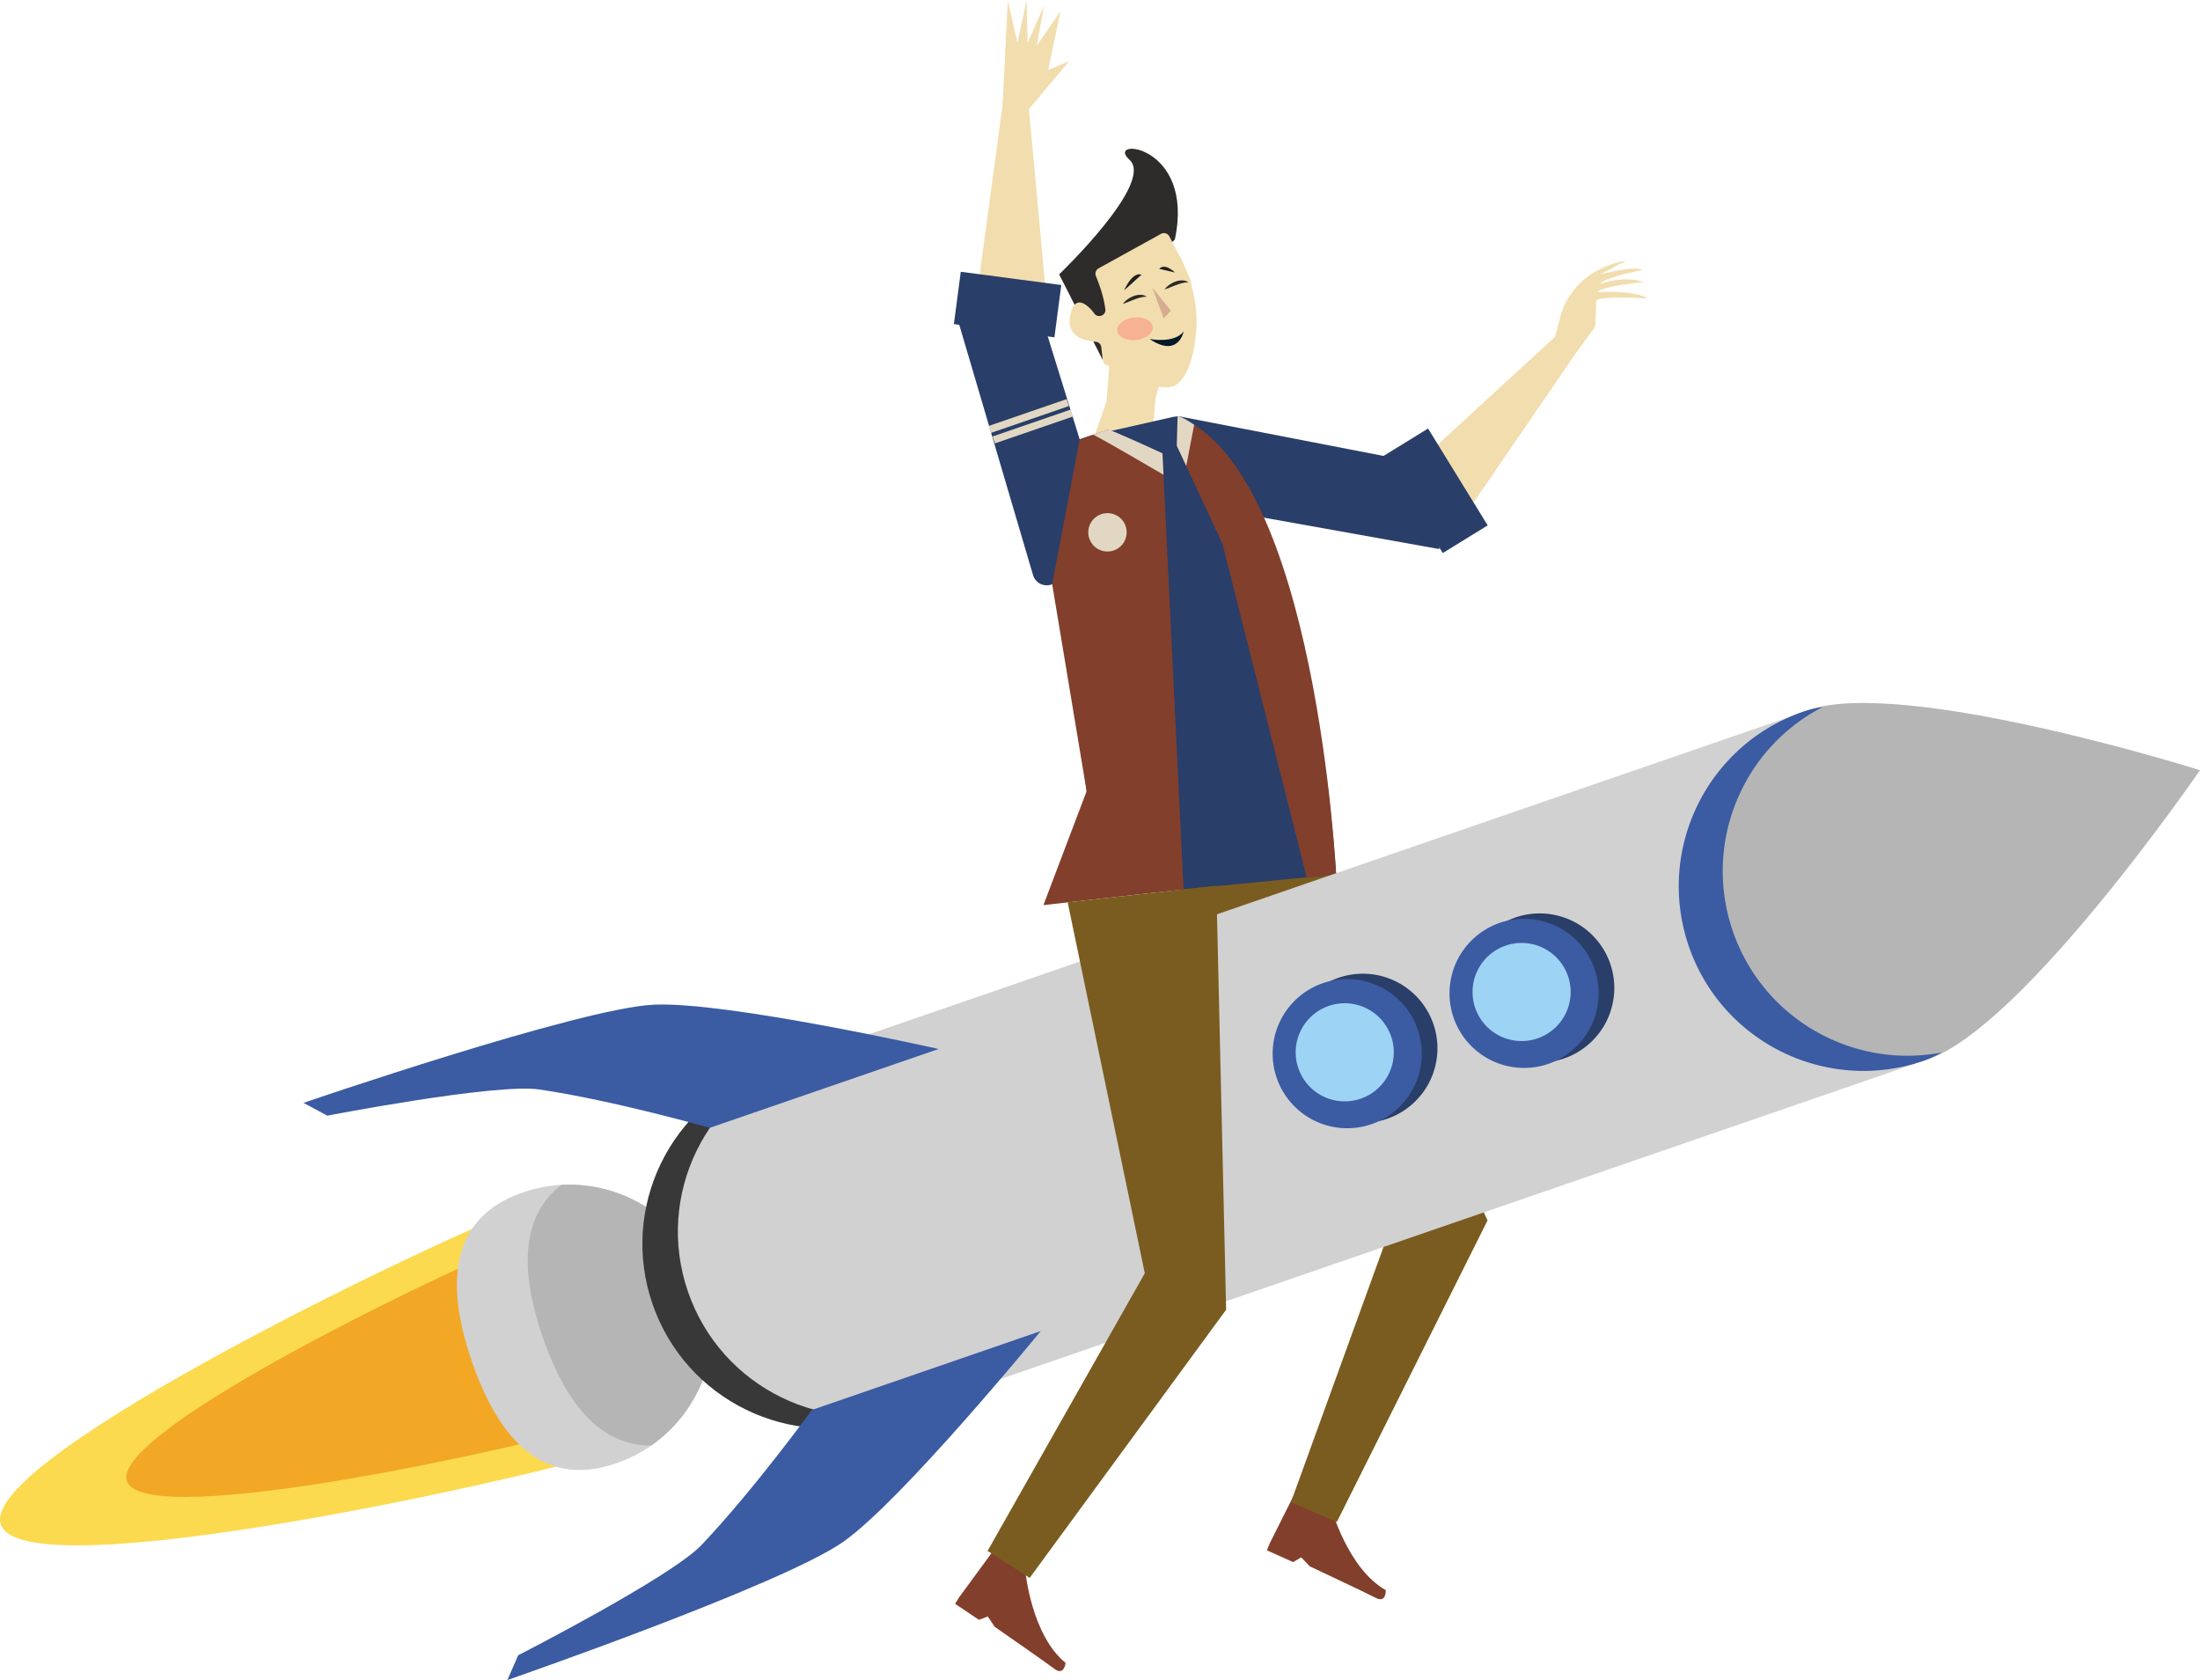 <svg xmlns="http://www.w3.org/2000/svg" viewBox="0 0 4212.19 3216.48"><title>Recurso 38</title><g id="Capa_2" data-name="Capa 2"><g id="Capa_1-2" data-name="Capa 1"><path d="M2431,2954.91l48.92-97.56,68.13,27.43s31.77,118.19,105.13,159.56c0,0,1.57,25.51-19,14.86s-126.42-60.37-126.42-60.37l-16.42-17.27-15.53,9.15-50.13-22.55Z" fill="#823f2c"/><polygon points="2509.3 1587.84 2255.41 1688.18 2671.51 2325.03 2471.59 2876.16 2559.65 2913.75 2848.07 2336.62 2509.3 1587.84" fill="#7a5c20"/><path d="M2111.38,689.21l-83.54-163.9s183.54-175.58,134.71-219.39,126.06-31.34,86.81,152.88L2123.47,570.9l9.7,48.61Z" fill="#2d2c2b"/><path d="M2124.3,698.17l-6.17,72-21.76,61.73,112.54-25.37,3.35-43.59,7.34-26.11S2140.29,684.08,2124.3,698.17Z" fill="#f2ddae"/><path d="M2048.94,604.61c10-51.55,42.46-9.52,45.5-5.45.15.2.27.38.41.6,6.74,10.32,23,4.58,21.48-7.66-1.87-15.4-6.88-36.26-18.08-63.66a11.72,11.72,0,0,1,5.17-14.68l119.42-66a11.72,11.72,0,0,1,16,4.79c3.8,7.24,9.13,17.49,14.73,28.55h0a260.1,260.1,0,0,1,17.58,36.09c5.25,11.46,9.06,20.86,9.59,25,.21,1.59.41,3.35.62,5.18,7.79,27.94,12.8,62.63,7.48,100-3.13,28.51-12.54,67.45-31.63,85.1v0h0a39.83,39.83,0,0,1-6.51,5c-29.54,17.65-112.06-27.05-133.53-39.28a11.64,11.64,0,0,1-5.82-8.86l-2.78-24.67a11.72,11.72,0,0,0-11-10.39C2079,653,2041,645.76,2048.94,604.61Z" fill="#f2ddae"/><path d="M3059,559.19c9.13-11.92,87.94-19.15,87.94-19.15-38-13.4-83.31,3.53-83.31,3.53,1-1.58,3-3.18,5.78-4.77,19.38-11.15,75.58-21.93,75.58-21.93-15.57-9.26-81.12,8.64-81.12,8.64l50.4-26.91c-113.16,21.19-127.64,111.69-127.64,111.69l-9.38,34.58L2646.88,948.65l3.61,51.44,128.74,23.36L3017.5,675.64,3054.55,625l1.69-49.19c4-10.07,98.6-4.46,98.6-4.46C3128.9,554.85,3059,559.19,3059,559.19Z" fill="#f2ddae"/><path d="M2755.55,1051.18l-431.23-77.26c-31.44-6.08-86.92-29.95-110.1-63.2l14.16-88.58a27.27,27.27,0,0,1,32.8-24.4l513.46,99.55Z" fill="#293e68"/><rect x="2697.82" y="830.95" width="101.01" height="217.74" transform="translate(-84.88 1579.74) rotate(-31.61)" fill="#293e68"/><path d="M2043.35,1724.45l38.58-198.72-48.22-368.11L1970,874.84l118.08-41,159.54-36,51.2,23.32c.48,3,211.89,178.06,259.42,853Z" fill="#293e68"/><polygon points="2206.21 550.54 2241.76 594.86 2228.14 609.66 2206.21 550.54" fill="#ce9f8a" opacity="0.77"/><ellipse cx="2173.11" cy="629.46" rx="34.23" ry="21.68" transform="translate(-56.75 246.91) rotate(-6.42)" fill="#f66" opacity="0.37"/><path d="M2152.17,556l33.33-30.07s-15.43-8.72-33.33,30.07" fill="#212121"/><path d="M2219.38,514.67l30.14,7.07S2230.84,502.58,2219.38,514.67Z" fill="#212121"/><polygon points="1970.02 209.08 2047.1 116.91 2006.82 134.09 2030.38 21.6 1984.95 87.65 1998.64 11.56 1967.51 82.03 1965.54 0 1948.08 82.04 1929.53 1.38 1919.47 202.22 1919.47 202.22 1858.77 651.06 1894.4 688.34 2008.38 624.08 1970.02 209.08 1970.02 209.08" fill="#f2ddae"/><path d="M1975.32,545.07l129.82,418.42c9.07,30.71,13.4,91-5.45,126.83l-85.17,28.19a27.28,27.28,0,0,1-36.75-17.9L1829.91,598.93Z" fill="#293e68"/><rect x="1878.77" y="486.05" width="101.01" height="194.13" transform="translate(1099.22 2419.73) rotate(-82.5)" fill="#293e68"/><path d="M2266.28,634.45s-9.83,51.88-65.21,14.6C2201.07,649.05,2248.82,658.4,2266.28,634.45Z" fill="#031a28"/><path d="M2149.91,581.74a38.2,38.2,0,0,1,9.13-8.82,46.08,46.08,0,0,1,11.2-6,35.46,35.46,0,0,1,12.72-2.48c4.37,0,9,1,12.43,3.6a52.21,52.21,0,0,0-11.83,1.56,103.38,103.38,0,0,0-11,3.56C2165.22,575.8,2158.06,579.14,2149.91,581.74Z" fill="#2b2a28"/><path d="M2229.67,554.15a38.12,38.12,0,0,1,9.12-8.81,46.08,46.08,0,0,1,11.2-6,35.69,35.69,0,0,1,12.72-2.49c4.37,0,9,1,12.43,3.6a52.77,52.77,0,0,0-11.83,1.57,105.64,105.64,0,0,0-11,3.55C2245,548.22,2237.81,551.56,2229.67,554.15Z" fill="#2b2a28"/><polygon points="2121.16 822.56 2225.69 867.91 2266.04 1702.68 1997.79 1732.86 2080.48 1514.72 2014.52 1118.51 2067.16 841.06 2121.16 822.56" fill="#823f2c"/><path d="M2254.66,797l-.62,58.1,86.36,185.69L2502,1680.44l56.21-6.33S2520,899.93,2254.66,797Z" fill="#823f2c"/><path d="M2092.58,832.35c3.79-.43,135.09,76.56,135.09,76.56l-2-41S2125,821.24,2121.15,822.56Z" fill="#e2d7c3"/><path d="M2254.66,797l-1.56,56.44,18.16,38.69,15.13-79S2261.74,796.24,2254.66,797Z" fill="#e2d7c3"/><rect x="1962.83" y="717.48" width="13.99" height="157.9" transform="translate(1858.09 2918.23) rotate(-109)" fill="#e2d7c3"/><rect x="1970.28" y="737.62" width="13.99" height="157.9" transform="translate(1848.92 2951.97) rotate(-109)" fill="#e2d7c3"/><circle cx="2120.39" cy="1019.17" r="36.76" fill="#e2d7c3"/><path d="M1323.25,2463.33c44.68,129.59-24.17,270.82-153.76,315.51S46.26,3048.53,1.57,2918.94s876.59-564.68,1006.18-609.37S1278.57,2333.74,1323.25,2463.33Z" fill="#fcda4f"/><path d="M1248.89,2489c34,98.62-18.39,206.14-117,240.14S277,2934.34,243,2835.72s667.18-429.79,765.8-463.79S1214.91,2390.31,1248.89,2489Z" fill="#f2a825"/><path d="M1349.44,2453c49.38,143.22-26.72,299.33-169.94,348.71s-226.62-51.77-276-195-46-274.28,97.22-323.66S1300.06,2309.8,1349.44,2453Z" fill="#d1d1d1"/><path d="M1349.44,2453c40.91,118.72-4.42,246.23-102.66,314.56-102.38.84-166.74-88.85-207.65-207.58s-45.52-229,35.65-291.45C1194.25,2261.78,1308.53,2334.29,1349.44,2453Z" fill="#b5b5b5"/><path d="M1917,2266.4c63.57,184.38-34.39,385.37-218.76,448.94s-385.37-34.39-448.94-218.77,34.38-385.37,218.76-448.94S1853.4,2082,1917,2266.4Z" fill="#383838"/><path d="M3667.63,2036.22,1773,2689.34c-2.27.84-4.52,1.73-6.82,2.55-184.38,63.57-385.37-34.39-448.94-218.77s34.39-385.37,218.77-448.94l1901.46-655.5Z" fill="#d1d1d1"/><path d="M4212.19,1474.57S3876.1,1964.35,3691.56,2028s-385.82-34.41-449.43-219,34.42-385.82,219-449.43S4212.19,1474.57,4212.19,1474.57Z" fill="#b5b5b5"/><path d="M3717.62,2015.06a222.51,222.51,0,0,1-34.62,15.88c-184.59,63.61-385.82-34.42-449.43-219s34.42-385.81,219-449.42a222.16,222.16,0,0,1,37.07-8.84c-153.58,79.16-229.86,261.08-171.88,429.22S3547.86,2047.37,3717.62,2015.06Z" fill="#3b5ba3"/><path d="M2744.38,1960.44A142.78,142.78,0,1,1,2562.86,1872,142.8,142.8,0,0,1,2744.38,1960.44Z" fill="#293e68"/><path d="M2714.42,1970.74a142.78,142.78,0,1,1-181.53-88.44A142.82,142.82,0,0,1,2714.42,1970.74Z" fill="#3b5ba3"/><path d="M2663.46,1984.06a93.92,93.92,0,1,1-119.41-58.16A93.92,93.92,0,0,1,2663.46,1984.06Z" fill="#9dd3f4"/><path d="M1992.63,2548.37s-263.84,322.77-377.6,403.14c-117,82.6-643.61,265-643.61,265L992.21,3169s292.36-149.43,350.69-210.81c100-105.22,211.51-258.76,211.51-258.76Z" fill="#3b5ba3"/><path d="M1358.85,2159.32s-182.36-52.23-326-73.45C949.08,2073.5,626.72,2136,626.72,2136l-45.61-24.53s527.16-180.94,670.13-187.95c139.11-6.83,545.79,84.82,545.79,84.82Z" fill="#3b5ba3"/><path d="M3083,1845a142.78,142.78,0,1,1-181.53-88.44A142.82,142.82,0,0,1,3083,1845Z" fill="#293e68"/><path d="M3053.05,1855.28a142.78,142.78,0,1,1-181.53-88.44A142.82,142.82,0,0,1,3053.05,1855.28Z" fill="#3b5ba3"/><path d="M3002.09,1868.6a93.92,93.92,0,1,1-119.4-58.17A93.93,93.93,0,0,1,3002.09,1868.6Z" fill="#9dd3f4"/><path d="M1836.15,3058.42l64.52-88,62.6,38.42s11.59,121.84,77,174.88c0,0-2.71,25.41-21.22,11.47s-114.57-80.63-114.57-80.63l-13.31-19.77-16.83,6.43-45.67-30.6Z" fill="#823f2c"/><polygon points="2328.81 1695.61 2044.21 1727.63 2191.84 2437.74 1890.84 2969.27 1971.41 3021.01 2347.59 2507.53 2328.81 1695.61" fill="#7a5c20"/></g></g></svg>